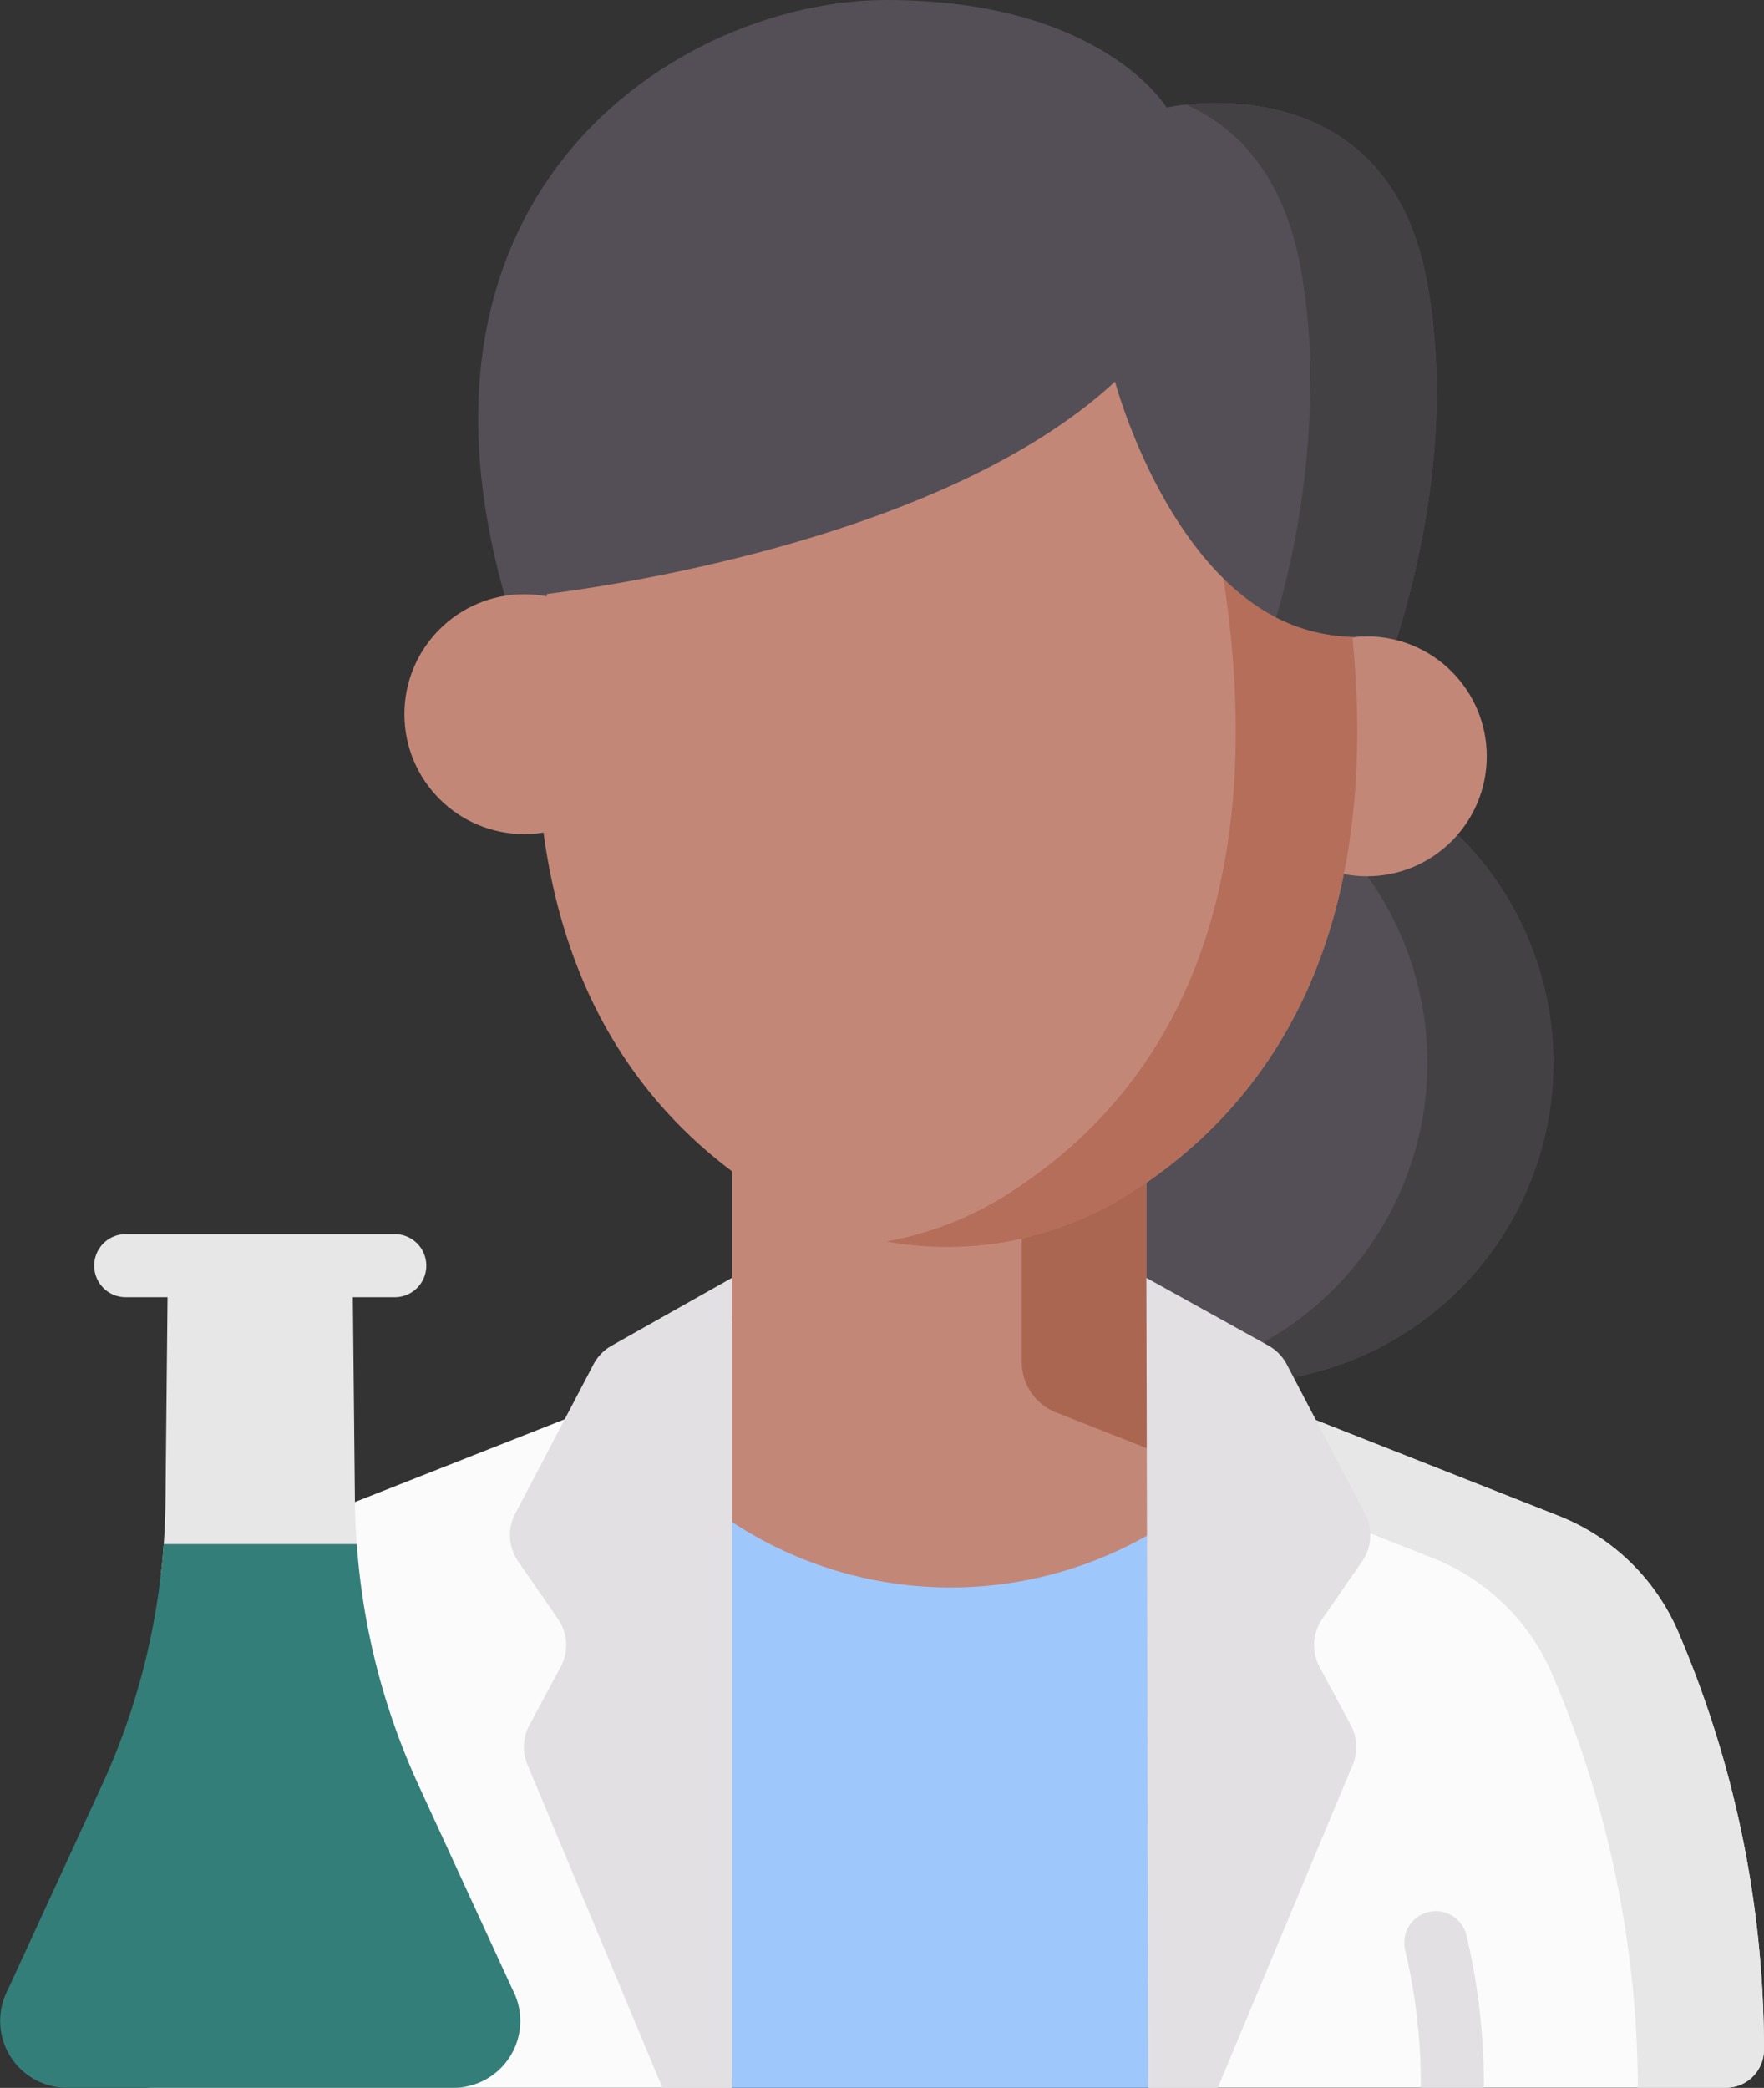 <svg id="_004-scientist" data-name="004-scientist" xmlns="http://www.w3.org/2000/svg" width="92.012" height="108.863" viewBox="0 0 92.012 108.863">
  <rect x="0" y="0" width="92.012" height="108.863" fill="#333333" stroke="none"/>
  <circle id="Ellipse_52" data-name="Ellipse 52" cx="16.692" cy="16.692" r="16.692" transform="translate(40.721 55.418) rotate(-45)" fill="#544f56"/>
  <path id="Path_13579" data-name="Path 13579" d="M320.1,176.589a16.757,16.757,0,0,0-3.289.326,16.693,16.693,0,0,1,0,32.731,16.692,16.692,0,1,0,3.289-33.057Z" transform="translate(-255.761 -137.865)" fill="#444145"/>
  <path id="Path_13580" data-name="Path 13580" d="M228.155,268.977a2.823,2.823,0,0,1-1.787-2.626v-13.1H204.76v11.092l-2.193,2.01c0,1.038.73,18.414.73,18.414h25.879V269.38Z" transform="translate(-166.572 -197.714)" fill="#c38778"/>
  <path id="Path_13581" data-name="Path 13581" d="M230.586,357.45a20.75,20.75,0,0,1-25.034-.635l1.528,30.613h21.744Z" transform="translate(-168.902 -278.569)" fill="#9ec8fc"/>
  <path id="Path_13582" data-name="Path 13582" d="M290.668,286.488l-.909-.359a2.823,2.823,0,0,1-1.787-2.626V275.22l-6.5,1.754v8.912a2.822,2.822,0,0,0,1.787,2.626l7.407,2.921Z" transform="translate(-228.175 -214.867)" fill="#ab6652"/>
  <path id="Path_13583" data-name="Path 13583" d="M97.864,314.085a2.822,2.822,0,0,1-1.776,2.387l-19.721,7.776a11.291,11.291,0,0,0-6.235,6.053,55.256,55.256,0,0,0-4.473,21.777,1.989,1.989,0,0,0,1.989,1.989H97.864V314.085Z" transform="translate(-59.686 -245.209)" fill="#fbfbfb"/>
  <path id="Path_13584" data-name="Path 13584" d="M339.291,332.41a11.291,11.291,0,0,0-6.235-6.053l-19.721-7.776a2.823,2.823,0,0,1-1.662-1.8v39.391h30.1a1.989,1.989,0,0,0,1.989-1.989A55.248,55.248,0,0,0,339.291,332.41Z" transform="translate(-251.752 -247.317)" fill="#fbfbfb"/>
  <path id="Path_13585" data-name="Path 13585" d="M361.853,345.365a11.29,11.29,0,0,0-6.235-6.053l-15.045-5.933v4.787l8.467,3.339a11.29,11.29,0,0,1,6.235,6.054,55.254,55.254,0,0,1,4.47,21.573h4.592a1.989,1.989,0,0,0,1.989-1.989A55.248,55.248,0,0,0,361.853,345.365Z" transform="translate(-274.314 -260.272)" fill="#e7e7e7"/>
  <path id="Path_13586" data-name="Path 13586" d="M162.219,321.614a2.4,2.4,0,0,1,.141,2.5l-1.632,3.037a2.4,2.4,0,0,0-.1,2.061l7.042,16.851h3.623V303.829l-6.274,3.537a2.408,2.408,0,0,0-.95.979l-4.081,7.786a2.4,2.4,0,0,0,.153,2.48Z" transform="translate(-133.115 -237.202)" fill="#e3e0e4"/>
  <path id="Path_13587" data-name="Path 13587" d="M322.357,318.611a2.4,2.4,0,0,0,.153-2.48l-4.081-7.786a2.408,2.408,0,0,0-.95-.979l-6.375-3.537.1,42.236h3.623l7.042-16.851a2.4,2.4,0,0,0-.1-2.061l-1.632-3.037a2.4,2.4,0,0,1,.141-2.5Z" transform="translate(-251.308 -237.202)" fill="#e3e0e4"/>
  <path id="Path_13588" data-name="Path 13588" d="M201.649,14.647C199.5,3.074,188.073,5.606,188.073,5.606S184.729,0,173.459,0,145.1,11,155.284,36.057l43.238,1.421s5.274-11.257,3.127-22.83Z" transform="translate(-127.225)" fill="#544f56"/>
  <path id="Path_13589" data-name="Path 13589" d="M333.108,33.77c-1.755-9.457-9.705-9.5-12.555-9.193,2.6,1.168,5.086,3.608,5.976,8.541,1.977,10.961-2.337,21.645-3.033,23.27l6.486.213S335.255,45.343,333.108,33.77Z" transform="translate(-258.684 -19.123)" fill="#444145"/>
  <g id="Group_8814" data-name="Group 8814" transform="translate(21.094 8.43)">
    <circle id="Ellipse_53" data-name="Ellipse 53" cx="6.254" cy="6.254" r="6.254" transform="translate(43.949 24.751)" fill="#c38778"/>
    <circle id="Ellipse_54" data-name="Ellipse 54" cx="6.254" cy="6.254" r="6.254" transform="translate(0 22.553)" fill="#c38778"/>
    <path id="Path_13590" data-name="Path 13590" d="M201.553,41.578c-2.792-1.6-7.008-2.448-10.21-2.882a28.244,28.244,0,0,0-7.587,0c-3.2.434-7.418,1.278-10.21,2.882a5.345,5.345,0,0,0-2.285,2.614c-2.687,6.57-13.06,35.5,6.812,48.093a17.746,17.746,0,0,0,13.372,2.31c1.95-.437,1.647-2.3,3.388-3.407.324-.205,2.834.681,3.142.467,18.586-12.9,8.506-41,5.863-47.463A5.344,5.344,0,0,0,201.553,41.578Z" transform="translate(-159.24 -38.44)" fill="#c38778"/>
  </g>
  <path id="Path_13591" data-name="Path 13591" d="M268.713,44.2a5.343,5.343,0,0,0-2.285-2.614c-2.792-1.6-7.008-2.448-10.21-2.882a28.24,28.24,0,0,0-6.963-.074c.208.023.416.046.624.074,3.2.434,7.418,1.278,10.21,2.882a5.345,5.345,0,0,1,2.285,2.614c2.687,6.57,13.06,35.5-6.812,48.093a17.639,17.639,0,0,1-6.307,2.456A17.738,17.738,0,0,0,261.9,92.293C281.773,79.7,271.4,50.77,268.713,44.2Z" transform="translate(-203.021 -30.018)" fill="#b46e5a"/>
  <path id="Path_13592" data-name="Path 13592" d="M208.813,62.433a52.277,52.277,0,0,0-3.594-18.767,5.581,5.581,0,0,0-2.355-2.756c-2.9-1.707-7.289-2.638-10.629-3.128a29.5,29.5,0,0,0-7.923-.088c-3.349.416-7.761,1.249-10.7,2.891a5.579,5.579,0,0,0-2.416,2.7c-1.127,2.671-4.709,9.278-4.795,16.992,0,0,20.4-2.132,30.1-11.129,0,0,3.5,13.185,12.307,13.282Z" transform="translate(-138.341 -29.252)" fill="#544f56"/>
  <path id="Path_13593" data-name="Path 13593" d="M373.285,463.525h3.291a33.771,33.771,0,0,0-.917-7.985,1.645,1.645,0,0,0-3.195.783A30.387,30.387,0,0,1,373.285,463.525Z" transform="translate(-299.175 -354.665)" fill="#e3e0e4"/>
  <path id="Path_13594" data-name="Path 13594" d="M62.285,296.724h2.222L64.4,307.389a36.266,36.266,0,0,1-.25,3.888H74.531a36.26,36.26,0,0,1-.25-3.888l-.108-10.665H76.4a1.645,1.645,0,0,0,0-3.289H62.285a1.645,1.645,0,0,0,0,3.289Z" transform="translate(-55.768 -229.087)" fill="#e7e7e7"/>
  <path id="Path_13595" data-name="Path 13595" d="M65.163,390.375l-4.9-10.649a36.259,36.259,0,0,1-3.23-12.593H46.961a36.254,36.254,0,0,1-3.23,12.593l-4.9,10.649a3.488,3.488,0,0,0,3.089,5.109H62.074A3.488,3.488,0,0,0,65.163,390.375Z" transform="translate(-38.423 -286.625)" fill="#347e79"/>
  <path id="Path_13596" data-name="Path 13596" d="M341.971,98.736a9.469,9.469,0,0,0,4.1,1.019c1.118-5.658-1.24-10.818-2.329-14.522A44.837,44.837,0,0,1,341.971,98.736Z" transform="translate(-275.406 -66.542)" fill="#444145"/>
</svg>
